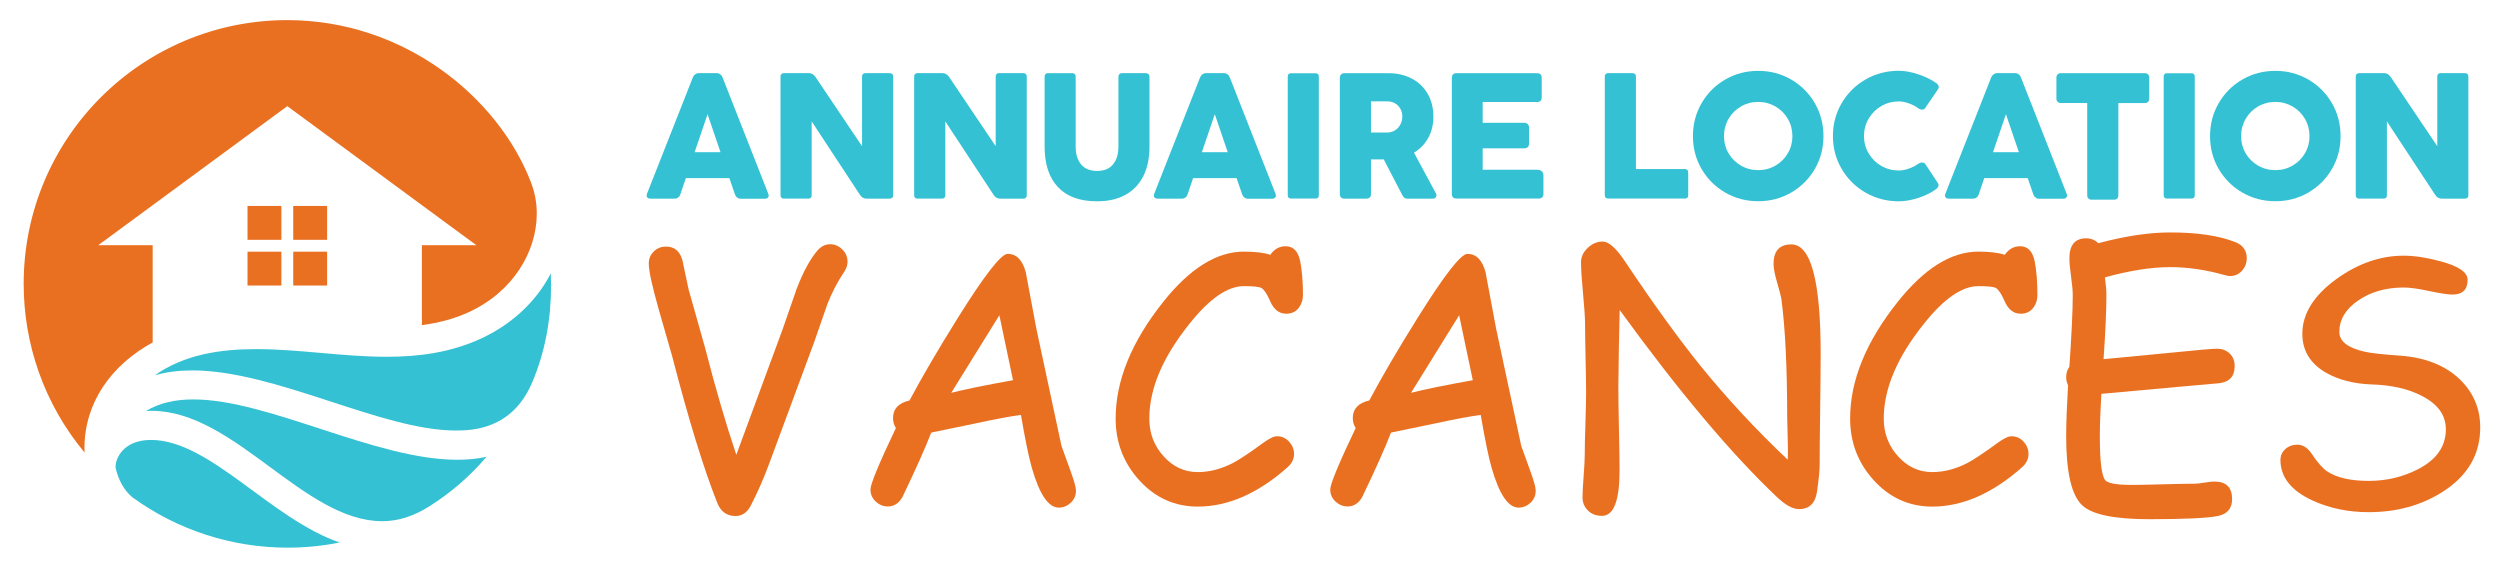 <?xml version="1.0" encoding="utf-8"?>
<!-- Generator: Adobe Illustrator 16.0.0, SVG Export Plug-In . SVG Version: 6.00 Build 0)  -->
<!DOCTYPE svg PUBLIC "-//W3C//DTD SVG 1.1//EN" "http://www.w3.org/Graphics/SVG/1.1/DTD/svg11.dtd">
<svg version="1.1" id="Calque_1" xmlns="http://www.w3.org/2000/svg" xmlns:xlink="http://www.w3.org/1999/xlink" x="0px" y="0px"
	 width="224.955px" height="51.089px" viewBox="0 0 224.955 51.089" enable-background="new 0 0 224.955 51.089"
	 xml:space="preserve">
<g>
	<rect x="22.271" y="22.646" fill="#EA7021" width="3.047" height="3.047"/>
	<rect x="22.271" y="18.531" fill="#EA7021" width="3.047" height="3.048"/>
	<rect x="26.386" y="18.531" fill="#EA7021" width="3.047" height="3.048"/>
	<rect x="26.386" y="22.646" fill="#EA7021" width="3.047" height="3.047"/>
	<path fill="#33C1D3" d="M17.296,33.33c7.507,0,17.02,5.408,23.701,5.408c1.529,0,5.097-0.102,6.889-4.324
		c1.155-2.721,1.7-5.639,1.7-8.732c0-0.357-0.008-0.717-0.024-1.08c-1.37,2.66-3.672,4.674-6.331,5.887
		c-2.731,1.248-5.577,1.615-8.429,1.615c-3.941,0-7.876-0.689-11.749-0.689c-3.274,0-6.48,0.494-9.126,2.357
		C14.988,33.463,16.117,33.33,17.296,33.33z"/>
	<path fill="#EA7021" d="M48.3,19.219c0,3.393-2.107,7.045-6.156,8.885c-1.327,0.611-2.722,0.951-4.181,1.154v-7.197h4.896
		L25.852,9.551L8.845,22.061h4.892v8.752c-3.715,2.029-6.136,5.408-6.136,9.51c0,0.131,0.002,0.264,0.007,0.396
		C3.952,36.326,2.13,30.93,2.13,25.537C2.13,12.375,12.79,1.81,25.851,1.81c10.474,0,18.926,6.898,21.896,14.519
		c0.021,0.061,0.036,0.1,0.043,0.121l0.003,0.008C48.132,17.325,48.3,18.262,48.3,19.219z"/>
	<path fill="#33C1D3" d="M34.398,46.898c1.438,0,2.826-0.439,4.304-1.381c2.054-1.309,3.693-2.797,5.076-4.414
		c-0.838,0.186-1.717,0.268-2.629,0.268c-7.409,0-16.977-5.43-23.755-5.43c-1.595,0-3.035,0.301-4.257,1.043
		c0.168-0.012,0.337-0.018,0.505-0.018C21.115,36.967,27.328,46.898,34.398,46.898z"/>
	<path fill="#33C1D3" d="M25.878,49.279c1.562,0,3.13-0.152,4.681-0.463c-6.251-2.162-11.688-9.229-16.975-9.229
		c-2.479,0-3.185,1.656-3.185,2.404c0,0.037,0.001,0.072,0.003,0.107c0.248,1.086,0.759,2.02,1.485,2.631
		C15.997,47.725,20.908,49.279,25.878,49.279z"/>
</g>
<g>
	<g>
		<path fill="#EA7021" d="M75.962,24.459c-0.626,0.939-1.136,1.924-1.53,2.955l-1.151,3.316l-4.074,11.008
			c-0.475,1.293-1.03,2.555-1.666,3.787c-0.323,0.605-0.778,0.908-1.363,0.908c-0.777,0-1.322-0.395-1.635-1.182
			c-1.222-3.068-2.58-7.486-4.074-13.25l-1.196-4.164c-0.596-2.1-0.894-3.475-0.894-4.12c0-0.455,0.162-0.828,0.485-1.121
			c0.292-0.273,0.646-0.409,1.06-0.409c0.767,0,1.262,0.414,1.484,1.242l0.56,2.634l1.454,5.15c0.969,3.756,1.913,6.99,2.832,9.707
			l0.091-0.242l4.058-10.994l1.288-3.711c0.575-1.494,1.186-2.625,1.832-3.392c0.333-0.404,0.727-0.606,1.181-0.606
			c0.404,0,0.765,0.154,1.083,0.462c0.318,0.308,0.477,0.679,0.477,1.113C76.265,23.854,76.164,24.157,75.962,24.459z"/>
		<path fill="#EA7021" d="M95.271,45.676c-0.929,0-1.737-1.191-2.423-3.572c-0.263-0.91-0.591-2.5-0.984-4.771
			c-1.03,0.143-2.378,0.395-4.043,0.758l-4.028,0.832c-0.505,1.322-1.368,3.256-2.589,5.801c-0.323,0.564-0.763,0.848-1.318,0.848
			c-0.404,0-0.765-0.146-1.083-0.439s-0.477-0.656-0.477-1.09c0-0.484,0.762-2.326,2.287-5.527
			c-0.172-0.262-0.257-0.566-0.257-0.908c0-0.818,0.495-1.344,1.484-1.576c1.151-2.16,2.605-4.643,4.361-7.449
			c2.393-3.828,3.882-5.74,4.468-5.74c0.797,0,1.342,0.555,1.635,1.666l0.954,5.088l2.256,10.525l0.864,2.393
			c0.293,0.818,0.439,1.363,0.439,1.635c0,0.436-0.158,0.799-0.471,1.092C96.033,45.529,95.674,45.676,95.271,45.676z
			 M89.925,28.367l-4.331,6.98c1.221-0.313,3.074-0.691,5.558-1.135L89.925,28.367z"/>
		<path fill="#EA7021" d="M115.744,28.23c-0.646,0-1.131-0.379-1.453-1.135c-0.283-0.646-0.545-1.041-0.787-1.182
			c-0.213-0.111-0.738-0.166-1.576-0.166c-1.463,0-3.088,1.119-4.875,3.361c-2.424,3.008-3.635,5.861-3.635,8.557
			c0,1.303,0.418,2.422,1.256,3.361c0.859,0.969,1.895,1.453,3.105,1.453c1.039,0,2.084-0.268,3.135-0.803
			c0.586-0.303,1.484-0.898,2.695-1.787c0.576-0.424,1.01-0.635,1.303-0.635c0.434,0,0.797,0.164,1.09,0.492
			s0.439,0.693,0.439,1.098c0,0.455-0.191,0.854-0.576,1.195c-2.664,2.363-5.361,3.545-8.086,3.545c-2.09,0-3.857-0.803-5.301-2.408
			c-1.393-1.555-2.09-3.393-2.09-5.512c0-3.424,1.434-6.932,4.301-10.525c2.393-2.999,4.807-4.498,7.238-4.498
			c0.494,0,0.939,0.022,1.334,0.068c0.393,0.045,0.742,0.119,1.045,0.22c0.352-0.515,0.813-0.772,1.377-0.772
			c0.697,0,1.137,0.459,1.318,1.378c0.16,0.817,0.242,1.823,0.242,3.014c0,0.414-0.111,0.777-0.334,1.09
			C116.639,28.033,116.25,28.23,115.744,28.23z"/>
		<path fill="#EA7021" d="M136.643,45.676c-0.928,0-1.736-1.191-2.422-3.572c-0.264-0.91-0.592-2.5-0.984-4.771
			c-1.031,0.143-2.379,0.395-4.045,0.758l-4.027,0.832c-0.506,1.322-1.367,3.256-2.59,5.801c-0.322,0.564-0.762,0.848-1.316,0.848
			c-0.404,0-0.766-0.146-1.084-0.439s-0.477-0.656-0.477-1.09c0-0.484,0.762-2.326,2.287-5.527
			c-0.172-0.262-0.258-0.566-0.258-0.908c0-0.818,0.494-1.344,1.484-1.576c1.15-2.16,2.604-4.643,4.361-7.449
			c2.393-3.828,3.881-5.74,4.467-5.74c0.797,0,1.344,0.555,1.637,1.666l0.953,5.088l2.256,10.525l0.863,2.393
			c0.293,0.818,0.439,1.363,0.439,1.635c0,0.436-0.156,0.799-0.469,1.092C137.404,45.529,137.047,45.676,136.643,45.676z
			 M131.297,28.367l-4.33,6.98c1.221-0.313,3.074-0.691,5.557-1.135L131.297,28.367z"/>
		<path fill="#EA7021" d="M163.736,41.859c0,0.486-0.082,1.293-0.244,2.424c-0.16,1.02-0.701,1.529-1.619,1.529
			c-0.557,0-1.217-0.363-1.984-1.09c-4.109-3.887-8.824-9.496-14.145-16.824l-0.076,3.438l-0.045,3.453
			c0,0.838,0.018,2.094,0.053,3.77s0.055,2.938,0.055,3.787c0,2.715-0.525,4.072-1.576,4.072c-0.555,0-0.994-0.176-1.316-0.529
			c-0.293-0.313-0.439-0.688-0.439-1.121c0-0.424,0.031-1.064,0.098-1.924c0.066-0.857,0.1-1.498,0.1-1.922
			c0-0.627,0.02-1.563,0.061-2.811c0.039-1.246,0.061-2.182,0.061-2.809c0-0.666-0.016-1.674-0.047-3.021
			c-0.029-1.348-0.045-2.354-0.045-3.021c0-0.635-0.061-1.582-0.182-2.838c-0.121-1.258-0.182-2.205-0.182-2.84
			c0-0.464,0.199-0.889,0.598-1.272c0.398-0.383,0.852-0.575,1.355-0.575c0.535,0,1.197,0.585,1.984,1.756
			c2.514,3.765,4.775,6.896,6.783,9.39c2.395,2.957,5.018,5.783,7.875,8.48c0.031-0.436,0.031-1.076,0-1.924l-0.045-1.908
			c0-4.432-0.172-7.961-0.516-10.586c-0.039-0.262-0.176-0.793-0.408-1.59c-0.201-0.688-0.303-1.221-0.303-1.605
			c0-1.171,0.535-1.757,1.605-1.757c1.756,0,2.635,3.276,2.635,9.829c0,1.121-0.016,2.793-0.045,5.02
			C163.75,39.066,163.736,40.74,163.736,41.859z"/>
		<path fill="#EA7021" d="M181.832,28.23c-0.646,0-1.131-0.379-1.455-1.135c-0.281-0.646-0.545-1.041-0.787-1.182
			c-0.211-0.111-0.736-0.166-1.574-0.166c-1.465,0-3.09,1.119-4.877,3.361c-2.422,3.008-3.635,5.861-3.635,8.557
			c0,1.303,0.42,2.422,1.258,3.361c0.857,0.969,1.893,1.453,3.104,1.453c1.041,0,2.086-0.268,3.135-0.803
			c0.586-0.303,1.484-0.898,2.695-1.787c0.576-0.424,1.01-0.635,1.303-0.635c0.434,0,0.799,0.164,1.092,0.492
			c0.291,0.328,0.438,0.693,0.438,1.098c0,0.455-0.191,0.854-0.574,1.195c-2.666,2.363-5.361,3.545-8.088,3.545
			c-2.09,0-3.855-0.803-5.299-2.408c-1.395-1.555-2.09-3.393-2.09-5.512c0-3.424,1.432-6.932,4.301-10.525
			c2.393-2.999,4.805-4.498,7.238-4.498c0.494,0,0.939,0.022,1.332,0.068c0.395,0.045,0.742,0.119,1.045,0.22
			c0.354-0.515,0.813-0.772,1.379-0.772c0.695,0,1.135,0.459,1.316,1.378c0.162,0.817,0.242,1.823,0.242,3.014
			c0,0.414-0.111,0.777-0.332,1.09C182.725,28.033,182.336,28.23,181.832,28.23z"/>
		<path fill="#EA7021" d="M200.686,24.838c-0.141,0-0.299-0.025-0.469-0.074c-1.707-0.486-3.354-0.728-4.938-0.728
			c-0.828,0-1.732,0.076-2.711,0.228c-0.979,0.15-2.035,0.383-3.164,0.695c0.09,0.658,0.135,1.182,0.135,1.576
			c0,1.402-0.086,3.332-0.256,5.785l6.633-0.637c1.947-0.201,3.145-0.303,3.588-0.303c0.445,0,0.818,0.141,1.121,0.424
			s0.455,0.662,0.455,1.137c0,0.918-0.465,1.434-1.395,1.543l-3.604,0.318l-6.996,0.637c-0.041,0.717-0.074,1.396-0.1,2.037
			s-0.037,1.238-0.037,1.795c0,2.23,0.162,3.543,0.484,3.938c0.242,0.281,1.035,0.424,2.377,0.424c0.627,0,1.568-0.018,2.824-0.055
			c1.258-0.035,2.205-0.053,2.84-0.053c0.203,0,0.5-0.031,0.895-0.098c0.393-0.066,0.686-0.098,0.877-0.098
			c1.07,0,1.605,0.523,1.605,1.574c0,0.848-0.428,1.357-1.287,1.529c-0.949,0.191-3.004,0.287-6.162,0.287
			c-3.131,0-5.141-0.414-6.027-1.24c-0.971-0.898-1.455-2.969-1.455-6.209c0-0.646,0.016-1.354,0.047-2.121
			c0.029-0.768,0.07-1.596,0.121-2.482c-0.111-0.232-0.168-0.48-0.168-0.742c0-0.344,0.096-0.652,0.289-0.924
			c0.201-2.918,0.303-5.074,0.303-6.467c0-0.373-0.051-0.922-0.152-1.645c-0.102-0.72-0.15-1.269-0.15-1.642
			c0-1.201,0.504-1.802,1.514-1.802c0.424,0,0.787,0.146,1.09,0.439c1.211-0.323,2.355-0.565,3.43-0.727
			c1.076-0.161,2.088-0.242,3.037-0.242c2.453,0,4.412,0.293,5.875,0.878c0.678,0.272,1.016,0.757,1.016,1.454
			c0,0.404-0.131,0.763-0.395,1.076C201.482,24.666,201.119,24.838,200.686,24.838z"/>
		<path fill="#EA7021" d="M205.199,41.451c-0.01-0.424,0.133-0.77,0.432-1.037c0.297-0.268,0.664-0.4,1.098-0.4
			c0.494,0,0.928,0.281,1.303,0.848c0.514,0.768,0.973,1.287,1.377,1.559c0.859,0.566,2.105,0.85,3.74,0.85
			c1.566,0,3.02-0.34,4.361-1.016c1.717-0.867,2.574-2.074,2.574-3.619c0-1.271-0.721-2.277-2.164-3.014
			c-1.223-0.637-2.732-0.979-4.529-1.029c-1.594-0.061-2.953-0.41-4.072-1.045c-1.434-0.818-2.15-1.99-2.15-3.514
			c0-1.797,1.02-3.438,3.059-4.922c1.947-1.404,3.963-2.105,6.043-2.105c0.979,0,2.084,0.167,3.316,0.5
			c1.635,0.434,2.453,0.99,2.453,1.666c0,0.889-0.455,1.332-1.363,1.332c-0.404,0-1.111-0.107-2.121-0.324s-1.791-0.32-2.346-0.311
			c-1.576,0.02-2.914,0.408-4.014,1.166c-1.131,0.777-1.697,1.721-1.697,2.832c0,0.838,0.748,1.428,2.242,1.771
			c0.555,0.131,1.631,0.252,3.227,0.363c2.311,0.172,4.117,0.898,5.42,2.18c1.191,1.172,1.787,2.6,1.787,4.287
			c0,2.402-1.109,4.32-3.332,5.754c-1.928,1.242-4.164,1.863-6.707,1.863c-1.848,0-3.539-0.354-5.074-1.061
			C206.184,44.156,205.229,42.965,205.199,41.451z"/>
	</g>
	<g>
		<path fill="#33C1D3" d="M69.167,17.604c0,0.083-0.03,0.149-0.089,0.201c-0.059,0.052-0.143,0.078-0.251,0.078h-2.193
			c-0.108,0-0.207-0.035-0.297-0.104c-0.09-0.069-0.156-0.158-0.197-0.267l-0.51-1.482h-3.916l-0.502,1.475
			c-0.031,0.108-0.093,0.197-0.186,0.266c-0.092,0.07-0.198,0.104-0.316,0.104h-2.186c-0.108,0-0.192-0.024-0.251-0.073
			c-0.059-0.049-0.089-0.117-0.089-0.205c0-0.051,0.013-0.11,0.039-0.177l4.124-10.464c0.051-0.119,0.125-0.211,0.22-0.278
			s0.197-0.1,0.305-0.1h1.629c0.108,0,0.209,0.035,0.305,0.104c0.095,0.069,0.163,0.161,0.205,0.274l4.116,10.472
			C69.153,17.494,69.167,17.553,69.167,17.604z M64.834,13.697l-1.166-3.421l-1.167,3.421H64.834z"/>
		<path fill="#33C1D3" d="M80.287,6.662c0.052,0.051,0.078,0.126,0.078,0.224v10.688c0,0.098-0.027,0.172-0.081,0.224
			c-0.054,0.051-0.127,0.077-0.22,0.077h-2.101c-0.242,0-0.438-0.116-0.587-0.348l-4.34-6.603v6.649
			c0,0.098-0.027,0.172-0.081,0.224c-0.054,0.051-0.127,0.077-0.22,0.077h-2.201c-0.092,0-0.166-0.026-0.22-0.077
			c-0.054-0.052-0.081-0.126-0.081-0.224V6.885c0-0.098,0.027-0.172,0.081-0.224c0.054-0.052,0.127-0.078,0.22-0.078h2.278
			c0.221,0,0.415,0.121,0.579,0.363l4.178,6.209V6.885c0-0.098,0.026-0.172,0.077-0.224c0.052-0.052,0.124-0.078,0.216-0.078h2.201
			C80.161,6.584,80.236,6.61,80.287,6.662z"/>
		<path fill="#33C1D3" d="M92.312,6.662c0.052,0.051,0.078,0.126,0.078,0.224v10.688c0,0.098-0.027,0.172-0.081,0.224
			c-0.054,0.051-0.127,0.077-0.22,0.077h-2.101c-0.242,0-0.438-0.116-0.587-0.348l-4.34-6.603v6.649
			c0,0.098-0.027,0.172-0.081,0.224c-0.054,0.051-0.127,0.077-0.22,0.077h-2.201c-0.092,0-0.166-0.026-0.22-0.077
			c-0.054-0.052-0.081-0.126-0.081-0.224V6.885c0-0.098,0.027-0.172,0.081-0.224c0.054-0.052,0.127-0.078,0.22-0.078h2.278
			c0.221,0,0.415,0.121,0.579,0.363l4.178,6.209V6.885c0-0.098,0.026-0.172,0.077-0.224c0.052-0.052,0.124-0.078,0.216-0.078h2.201
			C92.186,6.584,92.26,6.61,92.312,6.662z"/>
		<path fill="#33C1D3" d="M96.791,13.21c0,0.654,0.161,1.179,0.482,1.575s0.805,0.595,1.448,0.595c0.639,0,1.117-0.198,1.437-0.595
			s0.479-0.921,0.479-1.575v-6.31c0-0.098,0.028-0.175,0.085-0.232s0.134-0.085,0.231-0.085h2.14c0.103,0,0.186,0.028,0.247,0.085
			s0.093,0.134,0.093,0.232v6.294c0,1.035-0.186,1.92-0.556,2.657c-0.371,0.736-0.909,1.297-1.614,1.684
			c-0.706,0.386-1.553,0.579-2.541,0.579c-1.55,0-2.725-0.426-3.525-1.278c-0.801-0.852-1.201-2.069-1.201-3.649V6.901
			c0-0.098,0.026-0.175,0.078-0.232c0.051-0.057,0.121-0.085,0.208-0.085h2.216c0.093,0,0.165,0.028,0.216,0.085
			c0.051,0.057,0.077,0.134,0.077,0.232V13.21z"/>
		<path fill="#33C1D3" d="M114.809,17.604c0,0.083-0.029,0.149-0.089,0.201c-0.06,0.052-0.143,0.078-0.251,0.078h-2.193
			c-0.108,0-0.207-0.035-0.297-0.104c-0.091-0.069-0.156-0.158-0.197-0.267l-0.51-1.482h-3.915l-0.502,1.475
			c-0.031,0.108-0.093,0.197-0.186,0.266c-0.093,0.07-0.198,0.104-0.317,0.104h-2.186c-0.107,0-0.191-0.024-0.251-0.073
			c-0.059-0.049-0.088-0.117-0.088-0.205c0-0.051,0.013-0.11,0.038-0.177l4.124-10.464c0.052-0.119,0.125-0.211,0.22-0.278
			c0.096-0.067,0.197-0.1,0.306-0.1h1.629c0.108,0,0.21,0.035,0.306,0.104c0.095,0.069,0.163,0.161,0.204,0.274l4.116,10.472
			C114.796,17.494,114.809,17.553,114.809,17.604z M110.476,13.697l-1.166-3.421l-1.166,3.421H110.476z"/>
		<path fill="#33C1D3" d="M118.67,17.566c0,0.201-0.099,0.301-0.294,0.301h-2.201c-0.098,0-0.172-0.026-0.224-0.077
			s-0.077-0.126-0.077-0.224V6.885c0-0.195,0.101-0.293,0.301-0.293h2.201c0.195,0,0.294,0.098,0.294,0.293V17.566z"/>
		<path fill="#33C1D3" d="M129.257,17.574c0,0.083-0.028,0.153-0.085,0.212s-0.131,0.089-0.224,0.089h-2.309
			c-0.114,0-0.202-0.024-0.267-0.073c-0.064-0.049-0.133-0.141-0.205-0.274l-1.652-3.182h-1.151v3.12
			c0,0.128-0.037,0.229-0.111,0.301c-0.075,0.072-0.179,0.108-0.313,0.108h-1.978c-0.129,0-0.228-0.036-0.297-0.108
			c-0.07-0.072-0.104-0.172-0.104-0.301V6.994c0-0.119,0.037-0.216,0.111-0.293c0.075-0.078,0.172-0.116,0.29-0.116h0.51h1.49h1.962
			c0.793,0,1.495,0.161,2.108,0.483c0.612,0.322,1.09,0.779,1.433,1.371c0.342,0.592,0.514,1.28,0.514,2.062
			c0,0.706-0.153,1.339-0.46,1.9s-0.734,1.007-1.286,1.336l1.978,3.668C129.242,17.456,129.257,17.512,129.257,17.574z
			 M123.364,11.928h1.444c0.263,0,0.498-0.064,0.707-0.193c0.208-0.129,0.372-0.304,0.49-0.525c0.118-0.221,0.178-0.463,0.178-0.726
			c0-0.263-0.06-0.499-0.178-0.707s-0.282-0.371-0.49-0.486c-0.209-0.116-0.444-0.174-0.707-0.174h-1.444V11.928z"/>
		<path fill="#33C1D3" d="M130.641,6.994c0-0.129,0.036-0.229,0.108-0.301c0.071-0.072,0.172-0.108,0.301-0.108h7.268
			c0.128,0,0.229,0.036,0.301,0.108s0.108,0.172,0.108,0.301V8.77c0,0.129-0.035,0.229-0.104,0.301
			c-0.069,0.072-0.171,0.108-0.305,0.108h-4.904v1.869h3.723c0.139,0,0.248,0.038,0.328,0.112c0.079,0.074,0.119,0.179,0.119,0.313
			v1.467c0,0.129-0.04,0.229-0.119,0.301c-0.08,0.072-0.189,0.108-0.328,0.108h-3.723v1.923h4.904c0.175,0,0.313,0.047,0.413,0.143
			c0.1,0.096,0.15,0.223,0.15,0.382v1.668c0,0.124-0.038,0.221-0.112,0.293c-0.074,0.072-0.177,0.108-0.305,0.108h-7.414
			c-0.129,0-0.229-0.035-0.301-0.104c-0.072-0.069-0.108-0.168-0.108-0.297V6.994z"/>
		<path fill="#33C1D3" d="M151.831,15.288c0.052,0.052,0.078,0.124,0.078,0.216v2.07c0,0.093-0.026,0.165-0.078,0.216
			c-0.051,0.051-0.126,0.077-0.224,0.077h-6.904c-0.093,0-0.166-0.026-0.22-0.077c-0.055-0.051-0.081-0.124-0.081-0.216V6.885
			c0-0.098,0.026-0.172,0.081-0.224c0.054-0.052,0.127-0.078,0.22-0.078h2.201c0.093,0,0.166,0.026,0.22,0.078
			c0.055,0.051,0.081,0.126,0.081,0.224v8.325h4.402C151.705,15.21,151.78,15.236,151.831,15.288z"/>
		<path fill="#33C1D3" d="M153.113,9.283c0.52-0.898,1.229-1.607,2.127-2.127s1.889-0.78,2.97-0.78c1.076,0,2.063,0.26,2.962,0.78
			s1.607,1.229,2.128,2.127c0.52,0.898,0.779,1.888,0.779,2.97c0,1.076-0.26,2.061-0.779,2.954c-0.521,0.894-1.229,1.6-2.124,2.12
			c-0.896,0.52-1.885,0.78-2.966,0.78s-2.071-0.26-2.97-0.78s-1.607-1.227-2.127-2.12c-0.521-0.893-0.78-1.878-0.78-2.954
			C152.333,11.171,152.593,10.182,153.113,9.283z M155.538,13.793c0.272,0.466,0.645,0.835,1.116,1.108
			c0.471,0.273,0.989,0.409,1.556,0.409s1.084-0.136,1.553-0.409c0.468-0.273,0.839-0.643,1.111-1.108
			c0.273-0.466,0.41-0.979,0.41-1.541c0-0.566-0.137-1.085-0.41-1.556c-0.272-0.471-0.645-0.843-1.115-1.116
			c-0.472-0.273-0.987-0.409-1.549-0.409c-0.566,0-1.085,0.136-1.556,0.409c-0.472,0.273-0.844,0.645-1.116,1.116
			c-0.273,0.471-0.409,0.99-0.409,1.556C155.129,12.814,155.265,13.328,155.538,13.793z"/>
		<path fill="#33C1D3" d="M172.954,14.624c0.134,0,0.231,0.046,0.293,0.139l1.15,1.745c0.026,0.042,0.039,0.088,0.039,0.139
			c0,0.067-0.02,0.133-0.058,0.197c-0.039,0.064-0.095,0.123-0.166,0.174c-0.417,0.314-0.944,0.576-1.58,0.784
			s-1.224,0.313-1.765,0.313c-1.091,0-2.09-0.26-2.996-0.78s-1.623-1.229-2.15-2.128c-0.528-0.898-0.792-1.885-0.792-2.961
			c0-1.082,0.264-2.071,0.792-2.97c0.527-0.898,1.244-1.607,2.15-2.127s1.905-0.78,2.996-0.78c0.525,0,1.109,0.107,1.753,0.321
			s1.192,0.485,1.646,0.814c0.123,0.093,0.186,0.204,0.186,0.333c0,0.067-0.019,0.126-0.055,0.177l-1.174,1.722
			c-0.062,0.088-0.154,0.131-0.277,0.131c-0.104,0-0.204-0.033-0.302-0.1c-0.252-0.19-0.543-0.345-0.872-0.463
			c-0.33-0.119-0.631-0.178-0.904-0.178c-0.576,0-1.104,0.139-1.583,0.417s-0.858,0.655-1.139,1.131
			c-0.281,0.477-0.421,1-0.421,1.572c0,0.566,0.14,1.086,0.421,1.56c0.28,0.474,0.66,0.848,1.139,1.124s1.007,0.413,1.583,0.413
			c0.268,0,0.564-0.057,0.889-0.17s0.607-0.257,0.85-0.433C172.725,14.662,172.841,14.624,172.954,14.624z"/>
		<path fill="#33C1D3" d="M185.997,17.604c0,0.083-0.029,0.149-0.089,0.201c-0.06,0.052-0.143,0.078-0.251,0.078h-2.193
			c-0.108,0-0.207-0.035-0.297-0.104c-0.091-0.069-0.156-0.158-0.197-0.267l-0.51-1.482h-3.915l-0.502,1.475
			c-0.031,0.108-0.093,0.197-0.186,0.266c-0.093,0.07-0.198,0.104-0.317,0.104h-2.186c-0.107,0-0.191-0.024-0.251-0.073
			c-0.059-0.049-0.088-0.117-0.088-0.205c0-0.051,0.013-0.11,0.038-0.177l4.124-10.464c0.052-0.119,0.125-0.211,0.22-0.278
			c0.096-0.067,0.197-0.1,0.306-0.1h1.629c0.108,0,0.21,0.035,0.306,0.104c0.095,0.069,0.163,0.161,0.204,0.274l4.116,10.472
			C185.984,17.494,185.997,17.553,185.997,17.604z M181.664,13.697l-1.166-3.421l-1.166,3.421H181.664z"/>
		<path fill="#33C1D3" d="M185.04,6.994c0-0.129,0.036-0.229,0.107-0.301c0.072-0.072,0.173-0.108,0.302-0.108h7.537
			c0.129,0,0.229,0.036,0.302,0.108c0.071,0.072,0.107,0.172,0.107,0.301v1.861c0,0.129-0.036,0.23-0.107,0.305
			c-0.072,0.075-0.173,0.112-0.302,0.112h-2.371v8.287c0,0.134-0.035,0.236-0.107,0.305s-0.176,0.104-0.31,0.104h-1.977
			c-0.129,0-0.229-0.036-0.301-0.108c-0.072-0.072-0.108-0.172-0.108-0.301V9.271h-2.363c-0.129,0-0.229-0.037-0.302-0.112
			c-0.071-0.075-0.107-0.176-0.107-0.305V6.994z"/>
		<path fill="#33C1D3" d="M197.489,17.566c0,0.201-0.099,0.301-0.294,0.301h-2.201c-0.098,0-0.172-0.026-0.224-0.077
			s-0.077-0.126-0.077-0.224V6.885c0-0.195,0.101-0.293,0.301-0.293h2.201c0.195,0,0.294,0.098,0.294,0.293V17.566z"/>
		<path fill="#33C1D3" d="M199.644,9.283c0.52-0.898,1.229-1.607,2.127-2.127s1.889-0.78,2.97-0.78c1.076,0,2.063,0.26,2.962,0.78
			s1.607,1.229,2.128,2.127c0.52,0.898,0.779,1.888,0.779,2.97c0,1.076-0.26,2.061-0.779,2.954c-0.521,0.894-1.229,1.6-2.124,2.12
			c-0.896,0.52-1.885,0.78-2.966,0.78s-2.071-0.26-2.97-0.78s-1.607-1.227-2.127-2.12c-0.521-0.893-0.78-1.878-0.78-2.954
			C198.863,11.171,199.123,10.182,199.644,9.283z M202.068,13.793c0.272,0.466,0.645,0.835,1.116,1.108
			c0.471,0.273,0.989,0.409,1.556,0.409s1.084-0.136,1.553-0.409c0.468-0.273,0.839-0.643,1.111-1.108
			c0.273-0.466,0.41-0.979,0.41-1.541c0-0.566-0.137-1.085-0.41-1.556c-0.272-0.471-0.645-0.843-1.115-1.116
			c-0.472-0.273-0.987-0.409-1.549-0.409c-0.566,0-1.085,0.136-1.556,0.409c-0.472,0.273-0.844,0.645-1.116,1.116
			c-0.273,0.471-0.409,0.99-0.409,1.556C201.659,12.814,201.795,13.328,202.068,13.793z"/>
		<path fill="#33C1D3" d="M222.031,6.662c0.052,0.051,0.077,0.126,0.077,0.224v10.688c0,0.098-0.026,0.172-0.081,0.224
			c-0.054,0.051-0.127,0.077-0.22,0.077h-2.101c-0.242,0-0.438-0.116-0.587-0.348l-4.341-6.603v6.649
			c0,0.098-0.026,0.172-0.081,0.224c-0.054,0.051-0.127,0.077-0.22,0.077h-2.201c-0.093,0-0.166-0.026-0.22-0.077
			c-0.055-0.052-0.081-0.126-0.081-0.224V6.885c0-0.098,0.026-0.172,0.081-0.224c0.054-0.052,0.127-0.078,0.22-0.078h2.278
			c0.222,0,0.414,0.121,0.579,0.363l4.179,6.209V6.885c0-0.098,0.025-0.172,0.077-0.224c0.051-0.052,0.123-0.078,0.216-0.078h2.201
			C221.905,6.584,221.979,6.61,222.031,6.662z"/>
	</g>
</g>
</svg>
